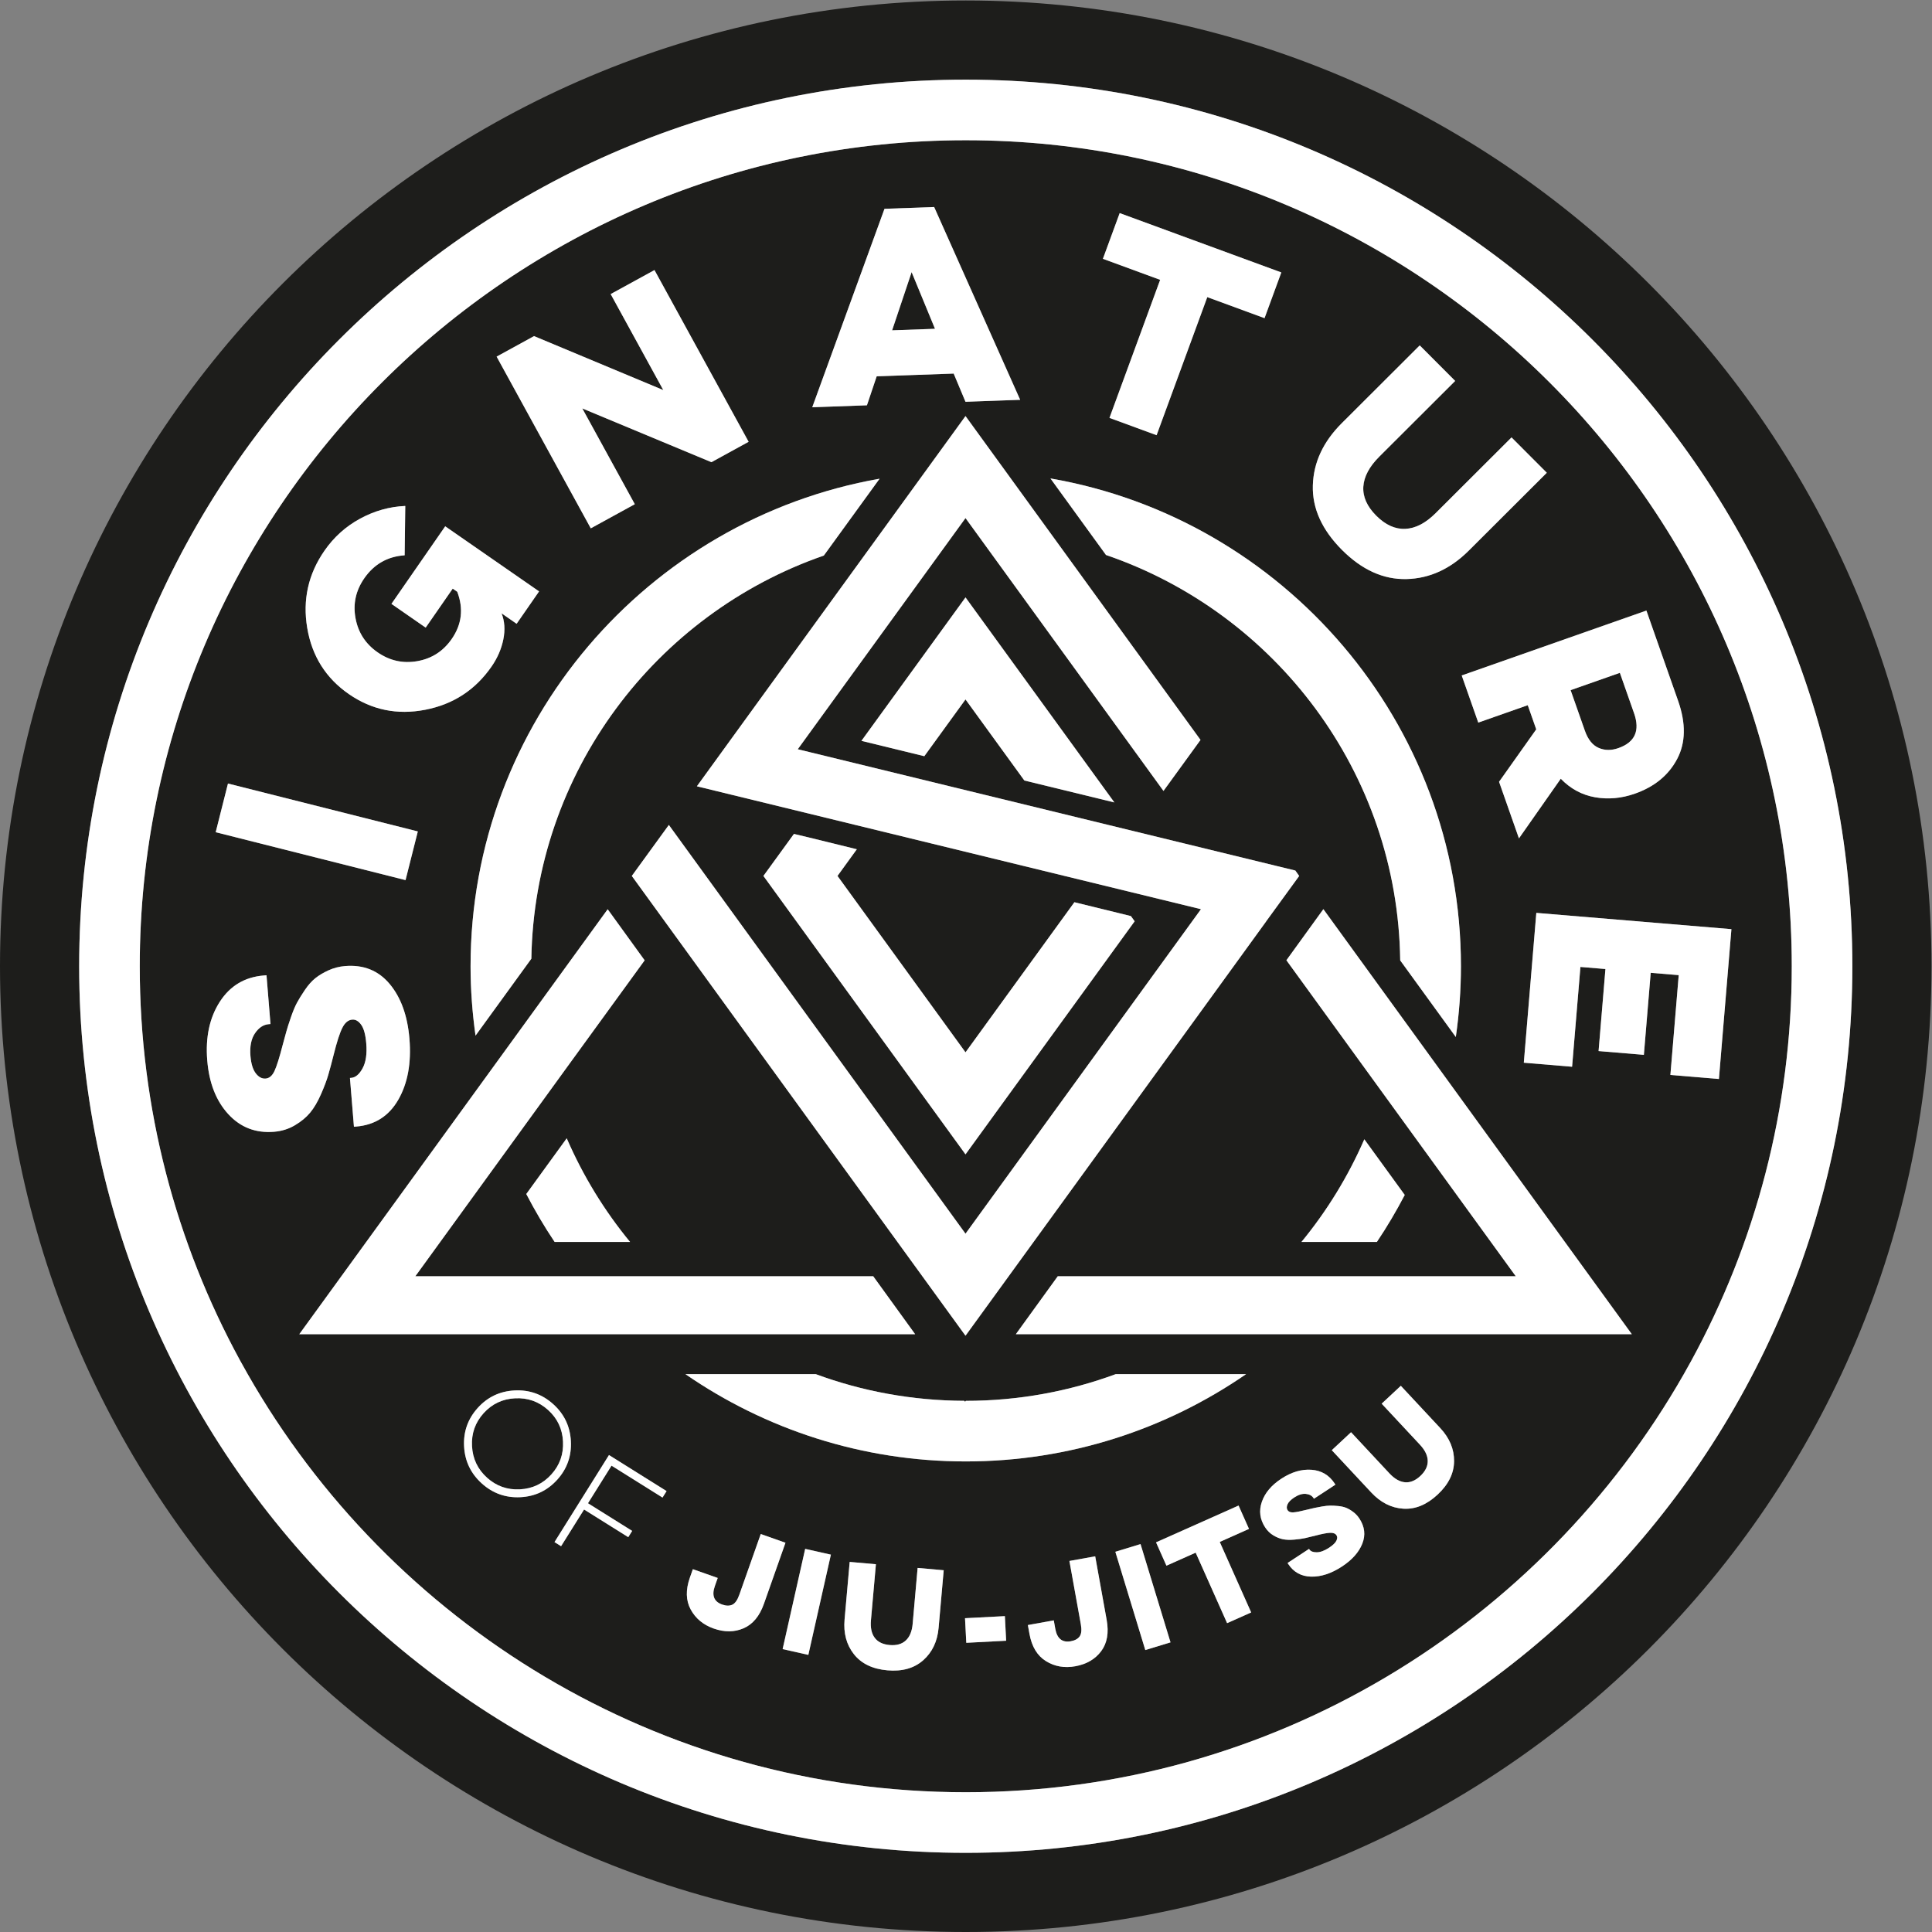 <?xml version="1.0" encoding="UTF-8" standalone="no"?>
<svg
   xmlns:dc="http://purl.org/dc/elements/1.1/"
   xmlns:cc="http://creativecommons.org/ns#"
   xmlns:rdf="http://www.w3.org/1999/02/22-rdf-syntax-ns#"
   xmlns:svg="http://www.w3.org/2000/svg"
   xmlns="http://www.w3.org/2000/svg"
   viewBox="0 0 342.175 342.175"
   height="342.175"
   width="342.175"
   xml:space="preserve"
   id="svg2"
   version="1.1"><rect x="0" y="0" width="342.175" height="342.175" fill="#808080" stroke="none"/><defs
     id="defs6"><clipPath
       id="clipPath22"
       clipPathUnits="userSpaceOnUse"><path
         id="path20"
         d="M 0,256.631 H 256.631 V 0 H 0 Z" /></clipPath></defs><g
     transform="matrix(1.333,0,0,-1.333,0,342.175)"
     id="g10"><g
       transform="translate(121.123,220.54)"
       id="g12"><path
         id="path14"
         style="fill:#1d1d1b;fill-opacity:1;fill-rule:nonzero;stroke:none"
         d="M 0,0 -2.592,-7.733 3.105,-7.53 Z" /></g><g
       id="g16"><g
         clip-path="url(#clipPath22)"
         id="g18"><g
           transform="translate(221.937,113.874)"
           id="g24"><path
             id="path26"
             style="fill:#1d1d1b;fill-opacity:1;fill-rule:nonzero;stroke:none"
             d="m 0,0 1.106,13.261 -3.721,0.309 -0.909,-10.9 -6.017,0.502 0.91,10.9 -3.323,0.278 -1.107,-13.261 -6.414,0.536 1.662,19.907 L 8.108,19.37 6.447,-0.538 Z M -35.897,15.219 C -36.229,40.202 -52.5,61.394 -74.989,69.083 l -7.379,10.17 c 30.933,-5.357 54.54,-32.37 54.54,-64.811 0,-3.193 -0.24,-6.33 -0.682,-9.402 z m -57.724,-66.571 c -13.819,0 -26.65,4.292 -37.249,11.6 h 17.312 c 6.162,-2.274 12.815,-3.523 19.752,-3.545 l 0.098,-0.136 0.096,0.131 c 7,10e-4 13.713,1.257 19.926,3.55 h 17.314 c -10.6,-7.308 -23.43,-11.6 -37.249,-11.6 m 62.697,-4.403 c -1.45,-1.353 -2.971,-1.979 -4.563,-1.878 -1.594,0.101 -3.015,0.821 -4.264,2.16 l -5.237,5.615 2.558,2.386 5.095,-5.461 c 0.676,-0.725 1.363,-1.121 2.063,-1.186 0.699,-0.066 1.38,0.211 2.046,0.832 0.664,0.62 0.994,1.286 0.985,1.996 -0.008,0.71 -0.351,1.427 -1.027,2.152 l -5.094,5.462 2.546,2.374 5.237,-5.615 c 1.241,-1.331 1.854,-2.8 1.84,-4.408 -0.015,-1.609 -0.742,-3.085 -2.185,-4.429 m -10.011,-6.521 c -0.451,-1.14 -1.35,-2.152 -2.697,-3.036 -1.414,-0.927 -2.779,-1.376 -4.097,-1.347 -1.317,0.029 -2.334,0.59 -3.049,1.683 l -0.087,0.131 2.853,1.872 0.049,-0.072 c 0.166,-0.254 0.489,-0.381 0.97,-0.379 0.48,10e-4 1.027,0.203 1.643,0.607 0.506,0.332 0.831,0.642 0.97,0.928 0.14,0.287 0.147,0.529 0.019,0.723 -0.155,0.235 -0.433,0.345 -0.836,0.332 -0.404,-0.013 -1.046,-0.134 -1.927,-0.364 -0.562,-0.145 -1.033,-0.26 -1.418,-0.344 -0.384,-0.084 -0.863,-0.151 -1.438,-0.2 -0.575,-0.049 -1.071,-0.032 -1.488,0.05 -0.417,0.083 -0.843,0.254 -1.277,0.512 -0.436,0.259 -0.8,0.613 -1.094,1.061 -0.704,1.074 -0.852,2.204 -0.445,3.391 0.406,1.188 1.268,2.215 2.586,3.079 1.355,0.889 2.694,1.284 4.013,1.188 1.32,-0.098 2.344,-0.702 3.074,-1.815 l 0.105,-0.161 -2.853,-1.872 -0.068,0.104 c -0.205,0.312 -0.542,0.492 -1.012,0.539 -0.471,0.047 -0.984,-0.112 -1.54,-0.477 -0.459,-0.3 -0.755,-0.604 -0.89,-0.908 -0.135,-0.305 -0.133,-0.565 0.009,-0.779 0.14,-0.215 0.391,-0.311 0.755,-0.29 0.362,0.021 0.992,0.146 1.89,0.372 0.399,0.094 0.706,0.167 0.924,0.219 0.217,0.051 0.549,0.115 0.994,0.191 0.445,0.076 0.815,0.115 1.106,0.117 0.291,0.004 0.645,-0.015 1.062,-0.056 0.417,-0.04 0.775,-0.123 1.073,-0.248 0.299,-0.125 0.607,-0.308 0.923,-0.546 0.318,-0.238 0.588,-0.529 0.812,-0.87 0.71,-1.082 0.84,-2.194 0.386,-3.335 m -17.961,-10.563 -4.176,9.367 -3.885,-1.732 -1.381,3.102 10.965,4.887 1.383,-3.101 -3.885,-1.731 4.176,-9.368 z m -10.87,-3.573 -3.981,13.058 3.348,1.021 3.983,-13.058 z m -5.867,-0.156 c -0.798,-1.062 -1.943,-1.728 -3.434,-1.997 -1.447,-0.261 -2.746,-0.033 -3.901,0.682 -1.154,0.717 -1.884,1.924 -2.19,3.622 l -0.211,1.17 3.442,0.622 0.201,-1.119 c 0.237,-1.308 0.922,-1.86 2.059,-1.655 0.552,0.099 0.944,0.316 1.181,0.648 0.236,0.333 0.287,0.873 0.152,1.619 l -1.516,8.4 3.426,0.618 1.526,-8.452 c 0.307,-1.71 0.062,-3.095 -0.735,-4.158 m -17.917,1.118 -0.17,3.268 5.295,0.276 0.17,-3.268 z m -3.679,1.992 c -0.16,-1.813 -0.844,-3.25 -2.05,-4.314 -1.206,-1.064 -2.792,-1.509 -4.755,-1.335 -1.974,0.174 -3.456,0.889 -4.445,2.141 -0.99,1.253 -1.405,2.79 -1.243,4.614 l 0.678,7.65 3.485,-0.309 -0.659,-7.44 c -0.088,-0.988 0.077,-1.763 0.496,-2.326 0.418,-0.565 1.08,-0.887 1.987,-0.968 0.905,-0.079 1.621,0.12 2.142,0.601 0.523,0.481 0.828,1.214 0.916,2.202 l 0.659,7.441 3.467,-0.308 z m -17.308,-3.597 -3.415,0.769 2.997,13.317 3.415,-0.768 z m -8.596,3.537 c -1.221,-0.528 -2.546,-0.54 -3.976,-0.036 -1.387,0.49 -2.406,1.332 -3.055,2.527 -0.649,1.194 -0.687,2.607 -0.112,4.235 l 0.396,1.123 3.303,-1.164 -0.378,-1.074 c -0.444,-1.256 -0.12,-2.075 0.97,-2.459 0.528,-0.187 0.977,-0.194 1.347,-0.021 0.371,0.172 0.682,0.617 0.935,1.332 l 2.844,8.058 3.285,-1.159 -2.862,-8.108 c -0.578,-1.64 -1.477,-2.725 -2.697,-3.254 m -10.778,17.366 -6.776,4.241 -3.128,-4.996 5.871,-3.676 -0.519,-0.831 -5.872,3.676 -3.054,-4.877 -0.875,0.547 7.241,11.566 7.651,-4.79 z m -24.008,1.873 c -1.465,1.321 -2.251,2.959 -2.356,4.916 -0.106,1.956 0.499,3.663 1.811,5.12 1.305,1.448 2.938,2.222 4.9,2.324 1.96,0.102 3.674,-0.508 5.139,-1.829 1.456,-1.313 2.236,-2.95 2.337,-4.911 0.102,-1.962 -0.5,-3.666 -1.805,-5.114 -1.313,-1.455 -2.948,-2.232 -4.905,-2.33 -1.958,-0.097 -3.665,0.511 -5.121,1.824 m -1.496,68.721 c 0,32.372 23.508,59.339 54.345,64.776 l -7.409,-10.211 c -22.305,-7.73 -38.436,-28.763 -38.861,-53.566 l -7.416,-10.218 c -0.425,3.014 -0.659,6.089 -0.659,9.219 m -32.193,-19.647 c -1.618,1.763 -2.548,4.141 -2.792,7.131 -0.252,3.08 0.304,5.68 1.67,7.799 1.366,2.119 3.311,3.282 5.837,3.488 l 0.366,0.031 0.529,-6.481 -0.232,-0.019 c -0.708,-0.058 -1.317,-0.459 -1.825,-1.203 -0.507,-0.745 -0.71,-1.749 -0.606,-3.011 0.084,-1.041 0.321,-1.813 0.707,-2.318 0.388,-0.503 0.824,-0.735 1.311,-0.695 0.488,0.04 0.879,0.373 1.173,1 0.295,0.625 0.662,1.793 1.103,3.503 0.206,0.752 0.364,1.334 0.476,1.745 0.112,0.409 0.307,1.023 0.585,1.837 0.28,0.815 0.549,1.467 0.81,1.957 0.262,0.49 0.615,1.065 1.063,1.726 0.449,0.662 0.913,1.184 1.394,1.569 0.481,0.385 1.067,0.734 1.756,1.048 0.686,0.312 1.419,0.501 2.194,0.563 2.459,0.202 4.438,-0.595 5.934,-2.39 1.497,-1.796 2.369,-4.223 2.62,-7.281 0.263,-3.213 -0.231,-5.907 -1.481,-8.083 -1.249,-2.177 -3.114,-3.367 -5.595,-3.57 l -0.299,-0.024 -0.53,6.48 0.166,0.013 c 0.575,0.048 1.082,0.474 1.517,1.28 0.436,0.805 0.598,1.905 0.483,3.301 -0.094,1.152 -0.318,1.976 -0.67,2.471 -0.353,0.495 -0.751,0.725 -1.194,0.688 -0.533,-0.042 -0.97,-0.408 -1.316,-1.094 -0.345,-0.687 -0.728,-1.872 -1.148,-3.557 -0.268,-1.071 -0.507,-1.966 -0.716,-2.684 -0.209,-0.72 -0.535,-1.584 -0.976,-2.59 -0.441,-1.006 -0.923,-1.821 -1.44,-2.443 -0.518,-0.623 -1.192,-1.18 -2.022,-1.67 -0.828,-0.492 -1.754,-0.78 -2.772,-0.864 -2.437,-0.199 -4.464,0.583 -6.08,2.347 m -0.039,43.922 25.223,-6.364 -1.632,-6.468 -25.224,6.365 z m 12.818,30.934 c 1.254,1.809 2.834,3.23 4.74,4.262 1.906,1.033 3.905,1.595 5.998,1.686 l -0.082,-6.557 c -2.273,-0.157 -4.062,-1.176 -5.367,-3.058 -1.128,-1.627 -1.514,-3.394 -1.16,-5.303 0.353,-1.91 1.334,-3.421 2.942,-4.536 1.609,-1.115 3.368,-1.504 5.28,-1.165 1.912,0.338 3.432,1.321 4.56,2.947 1.342,1.936 1.587,4.026 0.733,6.269 l -0.603,0.417 -3.591,-5.18 -4.55,3.154 7.145,10.307 12.472,-8.648 -2.985,-4.302 -2,1.387 c 0.412,-1.044 0.489,-2.2 0.233,-3.469 -0.257,-1.269 -0.78,-2.469 -1.565,-3.603 -2.153,-3.106 -5.091,-5.021 -8.81,-5.741 -3.72,-0.723 -7.106,-0.025 -10.158,2.09 -3.05,2.116 -4.891,5.043 -5.52,8.779 -0.629,3.738 0.134,7.158 2.288,10.264 m 27.848,28.515 17.171,-7.172 -6.991,12.753 5.821,3.191 12.508,-22.814 -4.942,-2.711 -17.156,7.143 6.976,-12.725 -5.849,-3.207 -12.511,22.815 z m 41.242,-70.451 -0.924,-1.275 17.008,-23.437 12.814,17.666 1.653,2.279 7.506,-1.84 0.502,-0.691 -0.189,-0.261 -1.109,-1.527 -21.177,-29.182 -26.851,36.993 2.406,3.313 1.649,2.27 1.953,-0.465 6.404,-1.574 z m 10.611,14.634 -8.356,2.039 13.829,19.059 19.778,-27.241 -11.959,2.913 -7.819,10.772 z m 31.776,-4.614 -26.303,36.253 -22.288,-30.715 1.842,-0.449 18.709,-4.56 4.096,-0.999 26.767,-6.525 14.697,-3.582 0.511,-0.721 -4.397,-6.043 0.003,-0.006 -8.904,-12.28 -30.042,-41.387 -0.994,-1.369 -9.041,12.457 -26.968,37.156 -8.328,11.475 0.998,1.374 3.924,5.403 39.415,-54.31 31.285,43.115 -66.976,16.329 7.394,10.196 28.297,38.995 31.225,-43.03 z m -14.044,-64.482 h 60.85 l -30.474,41.984 4.913,6.789 40.981,-56.472 h -81.841 z m 42.398,4.556 H -49.02 c 3.383,4.111 6.201,8.699 8.355,13.642 l 5.37,-7.398 c -1.126,-2.152 -2.354,-4.24 -3.703,-6.244 m -99.225,0 h -10.022 c -1.374,2.043 -2.624,4.174 -3.768,6.37 l 5.375,7.404 c 2.161,-4.993 5.002,-9.626 8.415,-13.774 m -2.974,44.206 4.911,-6.789 -10.208,-14.047 -20.258,-27.926 h 60.835 l 5.57,-7.699 h -81.824 z m 36.78,93.064 6.598,0.236 11.426,-25.615 -3.466,-0.124 -3.797,-0.136 -1.463,3.493 -0.108,0.254 -10.228,-0.366 -1.298,-3.85 -7.264,-0.26 z m 31.248,-0.57 21.475,-7.885 -2.23,-6.073 -7.607,2.793 -6.735,-18.344 -6.26,2.298 6.734,18.345 -7.606,2.793 z m 29.504,-27.917 10.36,10.337 4.709,-4.72 -10.077,-10.055 c -1.337,-1.335 -2.046,-2.67 -2.127,-4.005 -0.079,-1.336 0.493,-2.618 1.718,-3.845 1.224,-1.228 2.512,-1.81 3.864,-1.749 1.352,0.061 2.697,0.759 4.033,2.093 l 10.078,10.056 4.686,-4.696 -10.361,-10.339 c -2.454,-2.448 -5.214,-3.71 -8.279,-3.786 -3.065,-0.075 -5.922,1.217 -8.577,3.876 -2.668,2.675 -3.958,5.533 -3.868,8.574 0.09,3.042 1.37,5.794 3.841,8.259 M -3.187,61.698 1.024,49.711 c 1.055,-3 1.012,-5.577 -0.128,-7.733 -1.139,-2.155 -3.009,-3.69 -5.61,-4.604 -1.782,-0.627 -3.547,-0.786 -5.292,-0.481 -1.745,0.306 -3.265,1.127 -4.559,2.463 l -5.557,-7.926 -2.642,7.519 4.94,6.968 -1.127,3.208 -6.575,-2.31 -2.201,6.261 z m -90.434,62.49 c -60.515,0 -109.747,-49.232 -109.747,-109.746 0,-18.944 4.825,-36.782 13.31,-52.35 0.337,-0.619 0.684,-1.233 1.033,-1.844 18.905,-33.152 54.587,-55.553 95.404,-55.553 40.817,0 76.498,22.401 95.404,55.553 0.325,0.57 0.648,1.143 0.962,1.72 8.528,15.598 13.381,33.479 13.381,52.474 0,60.514 -49.233,109.746 -109.747,109.746" /></g><g
           transform="translate(72.82,69.359)"
           id="g28"><path
             id="path30"
             style="fill:#1d1d1b;fill-opacity:1;fill-rule:nonzero;stroke:none"
             d="m 0,0 c -1.239,1.117 -2.698,1.635 -4.375,1.552 -1.678,-0.083 -3.074,-0.745 -4.192,-1.983 -1.118,-1.24 -1.63,-2.699 -1.539,-4.376 0.09,-1.676 0.755,-3.073 1.995,-4.191 1.24,-1.117 2.695,-1.632 4.369,-1.546 1.673,0.086 3.067,0.75 4.184,1.99 1.111,1.231 1.624,2.684 1.541,4.362 C 1.9,-2.515 1.239,-1.118 0,0" /></g><g
           transform="translate(212.399,157.33)"
           id="g32"><path
             id="path34"
             style="fill:#1d1d1b;fill-opacity:1;fill-rule:nonzero;stroke:none"
             d="M 0,0 C 0.808,-0.353 1.684,-0.364 2.627,-0.032 4.829,0.742 5.525,2.282 4.714,4.59 L 2.824,9.97 -3.72,7.67 -1.829,2.29 C -1.417,1.115 -0.807,0.352 0,0" /></g><g
           transform="translate(128.315,10.519)"
           id="g36"><path
             id="path38"
             style="fill:#1d1d1b;fill-opacity:1;fill-rule:nonzero;stroke:none"
             d="m 0,0 c -64.954,0 -117.797,52.843 -117.797,117.796 0,64.954 52.843,117.797 117.797,117.797 64.953,0 117.797,-52.843 117.797,-117.797 C 117.797,52.843 64.953,0 0,0 m 0,246.112 c -70.866,0 -128.315,-57.449 -128.315,-128.316 0,-70.866 57.449,-128.315 128.315,-128.315 70.866,0 128.315,57.449 128.315,128.315 0,70.867 -57.449,128.316 -128.315,128.316" /></g><g
           transform="translate(139.568,193.127)"
           id="g40"><path
             id="path42"
             style="fill:#ffffff;fill-opacity:1;fill-rule:nonzero;stroke:none"
             d="m 0,0 7.379,-10.169 c 22.489,-7.69 38.76,-28.882 39.092,-53.865 l 7.387,-10.179 c 0.442,3.072 0.682,6.209 0.682,9.402 C 54.54,-32.37 30.934,-5.356 0,0" /></g><g
           transform="translate(172.917,91.683)"
           id="g44"><path
             id="path46"
             style="fill:#ffffff;fill-opacity:1;fill-rule:nonzero;stroke:none"
             d="m 0,0 h 10.021 c 1.349,2.004 2.578,4.092 3.704,6.244 L 8.354,13.642 C 6.2,8.699 3.383,4.111 0,0" /></g><g
           transform="translate(73.691,91.683)"
           id="g48"><path
             id="path50"
             style="fill:#ffffff;fill-opacity:1;fill-rule:nonzero;stroke:none"
             d="M 0,0 H 10.022 C 6.609,4.147 3.769,8.781 1.607,13.774 L -3.768,6.37 C -2.624,4.174 -1.374,2.043 0,0" /></g><g
           transform="translate(109.458,182.881)"
           id="g52"><path
             id="path54"
             style="fill:#ffffff;fill-opacity:1;fill-rule:nonzero;stroke:none"
             d="m 0,0 7.408,10.21 c -30.837,-5.436 -54.345,-32.403 -54.345,-64.775 0,-3.13 0.235,-6.205 0.66,-9.22 l 7.416,10.219 C -38.437,-28.763 -22.306,-7.73 0,0" /></g><g
           transform="translate(128.324,70.572)"
           id="g56"><path
             id="path58"
             style="fill:#ffffff;fill-opacity:1;fill-rule:nonzero;stroke:none"
             d="m 0,0 -0.096,-0.131 -0.097,0.135 c -6.938,0.022 -13.59,1.272 -19.752,3.546 h -17.313 c 10.599,-7.308 23.43,-11.6 37.249,-11.6 13.82,0 26.65,4.292 37.249,11.6 H 19.927 C 13.713,1.256 7,0.001 0,0" /></g><g
           transform="translate(36.408,106.322)"
           id="g60"><path
             id="path62"
             style="fill:#ffffff;fill-opacity:1;fill-rule:nonzero;stroke:none"
             d="m 0,0 c 1.019,0.084 1.944,0.372 2.772,0.864 0.831,0.49 1.504,1.048 2.022,1.671 0.518,0.622 0.999,1.436 1.44,2.442 0.442,1.006 0.767,1.87 0.976,2.59 0.209,0.719 0.448,1.614 0.717,2.684 0.42,1.686 0.802,2.87 1.147,3.558 0.346,0.686 0.783,1.051 1.317,1.093 0.442,0.037 0.84,-0.193 1.193,-0.688 0.353,-0.495 0.576,-1.318 0.67,-2.471 C 12.369,10.348 12.207,9.247 11.771,8.442 11.336,7.637 10.829,7.21 10.254,7.163 l -0.166,-0.014 0.53,-6.48 0.299,0.024 c 2.481,0.203 4.347,1.393 5.596,3.57 1.25,2.176 1.743,4.87 1.48,8.084 -0.251,3.057 -1.123,5.484 -2.62,7.28 -1.496,1.795 -3.475,2.592 -5.934,2.391 C 8.664,21.955 7.932,21.766 7.245,21.454 6.557,21.141 5.971,20.792 5.489,20.406 5.009,20.021 4.544,19.499 4.096,18.837 3.647,18.176 3.294,17.601 3.032,17.111 2.771,16.622 2.502,15.969 2.223,15.154 1.944,14.34 1.749,13.727 1.638,13.317 1.525,12.906 1.367,12.324 1.161,11.572 0.721,9.862 0.354,8.694 0.059,8.069 c -0.294,-0.627 -0.686,-0.96 -1.173,-1 -0.488,-0.04 -0.924,0.193 -1.312,0.696 -0.386,0.504 -0.623,1.277 -0.707,2.318 -0.103,1.262 0.099,2.266 0.607,3.01 0.507,0.744 1.116,1.145 1.824,1.203 l 0.232,0.019 -0.529,6.481 -0.365,-0.03 C -3.891,20.559 -5.836,19.396 -7.202,17.277 -8.567,15.159 -9.124,12.559 -8.872,9.479 -8.628,6.488 -7.697,4.11 -6.08,2.347 -4.464,0.583 -2.437,-0.199 0,0" /></g><g
           transform="translate(55.513,146.227)"
           id="g64"><path
             id="path66"
             style="fill:#ffffff;fill-opacity:1;fill-rule:nonzero;stroke:none"
             d="m 0,0 -25.224,6.364 -1.632,-6.468 25.224,-6.364 z" /></g><g
           transform="translate(46.34,164.482)"
           id="g68"><path
             id="path70"
             style="fill:#ffffff;fill-opacity:1;fill-rule:nonzero;stroke:none"
             d="m 0,0 c 3.052,-2.116 6.437,-2.813 10.157,-2.091 3.72,0.721 6.657,2.635 8.811,5.742 0.785,1.133 1.307,2.333 1.564,3.602 0.257,1.269 0.18,2.425 -0.232,3.47 l 2,-1.388 2.984,4.303 -12.471,8.647 -7.145,-10.306 4.55,-3.154 3.591,5.18 0.603,-0.418 C 15.266,11.345 15.021,9.255 13.679,7.319 12.551,5.692 11.03,4.71 9.119,4.372 7.207,4.033 5.447,4.421 3.839,5.537 2.23,6.651 1.25,8.163 0.896,10.072 c -0.353,1.909 0.033,3.677 1.161,5.304 1.304,1.881 3.093,2.901 5.367,3.057 L 7.506,24.99 C 5.413,24.899 3.414,24.338 1.508,23.305 -0.398,22.272 -1.979,20.852 -3.232,19.043 -5.387,15.937 -6.149,12.516 -5.521,8.778 -4.892,5.042 -3.051,2.116 0,0" /></g><g
           transform="translate(84.343,189.705)"
           id="g72"><path
             id="path74"
             style="fill:#ffffff;fill-opacity:1;fill-rule:nonzero;stroke:none"
             d="M 0,0 -6.977,12.725 10.18,5.582 15.122,8.292 2.613,31.107 -3.207,27.916 3.784,15.163 -13.388,22.334 -18.36,19.608 -5.85,-3.207 Z" /></g><g
           transform="translate(121.123,220.54)"
           id="g76"><path
             id="path78"
             style="fill:#ffffff;fill-opacity:1;fill-rule:nonzero;stroke:none"
             d="m 0,0 3.105,-7.53 -5.697,-0.203 z m -4.642,-13.845 10.229,0.366 0.107,-0.255 1.463,-3.493 3.797,0.136 3.467,0.125 -11.427,25.614 -6.598,-0.235 -9.599,-26.369 7.264,0.261 z" /></g><g
           transform="translate(147.41,201.172)"
           id="g80"><path
             id="path82"
             style="fill:#ffffff;fill-opacity:1;fill-rule:nonzero;stroke:none"
             d="m 0,0 6.261,-2.299 6.734,18.344 7.608,-2.793 2.229,6.074 -21.475,7.884 -2.229,-6.073 7.606,-2.793 z" /></g><g
           transform="translate(186.876,179.757)"
           id="g84"><path
             id="path86"
             style="fill:#ffffff;fill-opacity:1;fill-rule:nonzero;stroke:none"
             d="M 0,0 C 3.064,0.076 5.824,1.338 8.278,3.786 L 18.64,14.125 13.953,18.821 3.876,8.765 C 2.539,7.431 1.194,6.732 -0.157,6.672 -1.51,6.61 -2.798,7.193 -4.021,8.42 c -1.225,1.228 -1.797,2.509 -1.718,3.846 0.081,1.335 0.79,2.67 2.127,4.005 L 6.465,26.326 1.756,31.046 -8.604,20.708 c -2.471,-2.464 -3.751,-5.217 -3.841,-8.258 -0.09,-3.041 1.2,-5.899 3.868,-8.575 C -5.923,1.216 -3.065,-0.075 0,0" /></g><g
           transform="translate(215.224,167.299)"
           id="g88"><path
             id="path90"
             style="fill:#ffffff;fill-opacity:1;fill-rule:nonzero;stroke:none"
             d="m 0,0 1.89,-5.38 c 0.811,-2.308 0.115,-3.848 -2.087,-4.621 -0.944,-0.332 -1.82,-0.321 -2.627,0.031 -0.807,0.352 -1.417,1.116 -1.829,2.29 l -1.891,5.38 z m -18.813,-6.611 6.575,2.31 1.127,-3.208 -4.94,-6.968 2.642,-7.519 5.556,7.926 c 1.295,-1.336 2.815,-2.157 4.56,-2.463 1.745,-0.305 3.51,-0.146 5.292,0.481 2.601,0.914 4.471,2.449 5.61,4.604 1.14,2.156 1.183,4.734 0.128,7.733 L 3.526,8.272 -21.014,-0.35 Z" /></g><g
           transform="translate(204.123,135.405)"
           id="g92"><path
             id="path94"
             style="fill:#ffffff;fill-opacity:1;fill-rule:nonzero;stroke:none"
             d="m 0,0 -1.661,-19.907 6.414,-0.535 1.106,13.26 3.324,-0.277 -0.911,-10.9 6.017,-0.502 0.909,10.9 3.722,-0.31 -1.107,-13.261 6.448,-0.537 1.661,19.907 z" /></g><g
           transform="translate(69.078,58.815)"
           id="g96"><path
             id="path98"
             style="fill:#ffffff;fill-opacity:1;fill-rule:nonzero;stroke:none"
             d="m 0,0 c -1.674,-0.086 -3.129,0.429 -4.369,1.546 -1.239,1.118 -1.904,2.515 -1.995,4.191 -0.091,1.677 0.422,3.136 1.539,4.376 1.118,1.238 2.514,1.9 4.192,1.983 1.677,0.083 3.136,-0.435 4.375,-1.552 C 4.981,9.426 5.643,8.029 5.726,6.352 5.809,4.674 5.295,3.221 4.185,1.99 3.067,0.75 1.673,0.086 0,0 M 6.771,6.4 C 6.669,8.361 5.89,9.998 4.434,11.311 2.969,12.631 1.255,13.241 -0.706,13.139 -2.668,13.038 -4.301,12.263 -5.605,10.815 -6.918,9.359 -7.522,7.652 -7.417,5.696 -7.312,3.738 -6.525,2.1 -5.061,0.779 c 1.457,-1.313 3.164,-1.92 5.122,-1.823 1.957,0.097 3.591,0.875 4.905,2.33 1.305,1.447 1.906,3.152 1.805,5.114" /></g><g
           transform="translate(73.673,51.805)"
           id="g100"><path
             id="path102"
             style="fill:#ffffff;fill-opacity:1;fill-rule:nonzero;stroke:none"
             d="m 0,0 0.875,-0.547 3.054,4.877 5.872,-3.675 0.518,0.831 -5.871,3.675 3.129,4.996 6.776,-4.241 0.539,0.86 -7.652,4.79 z" /></g><g
           transform="translate(101.077,52.877)"
           id="g104"><path
             id="path106"
             style="fill:#ffffff;fill-opacity:1;fill-rule:nonzero;stroke:none"
             d="m 0,0 -2.844,-8.058 c -0.253,-0.715 -0.563,-1.16 -0.934,-1.332 -0.37,-0.173 -0.82,-0.166 -1.348,0.021 -1.09,0.384 -1.414,1.203 -0.97,2.459 l 0.378,1.074 -3.303,1.164 -0.396,-1.123 c -0.574,-1.628 -0.537,-3.041 0.112,-4.235 0.65,-1.195 1.668,-2.037 3.055,-2.527 1.431,-0.504 2.756,-0.492 3.977,0.036 1.219,0.529 2.119,1.614 2.697,3.254 l 2.861,8.108 z" /></g><g
           transform="translate(103.984,37.588)"
           id="g108"><path
             id="path110"
             style="fill:#ffffff;fill-opacity:1;fill-rule:nonzero;stroke:none"
             d="M 0,0 3.415,-0.77 6.412,12.548 2.997,13.316 Z" /></g><g
           transform="translate(121.26,40.931)"
           id="g112"><path
             id="path114"
             style="fill:#ffffff;fill-opacity:1;fill-rule:nonzero;stroke:none"
             d="m 0,0 c -0.088,-0.987 -0.394,-1.721 -0.916,-2.201 -0.521,-0.481 -1.237,-0.681 -2.143,-0.601 -0.906,0.081 -1.568,0.402 -1.986,0.967 -0.419,0.564 -0.584,1.338 -0.496,2.327 l 0.659,7.44 -3.485,0.308 -0.678,-7.65 c -0.162,-1.823 0.253,-3.361 1.242,-4.614 0.99,-1.252 2.472,-1.966 4.446,-2.141 1.962,-0.173 3.548,0.271 4.754,1.335 1.207,1.064 1.891,2.502 2.051,4.314 L 4.126,7.133 0.659,7.441 Z" /></g><g
           transform="translate(128.217,41.692)"
           id="g116"><path
             id="path118"
             style="fill:#ffffff;fill-opacity:1;fill-rule:nonzero;stroke:none"
             d="m 0,0 0.17,-3.268 5.295,0.276 -0.17,3.268 z" /></g><g
           transform="translate(145.513,49.916)"
           id="g120"><path
             id="path122"
             style="fill:#ffffff;fill-opacity:1;fill-rule:nonzero;stroke:none"
             d="m 0,0 -3.426,-0.619 1.516,-8.4 c 0.135,-0.746 0.084,-1.286 -0.153,-1.618 -0.236,-0.332 -0.628,-0.549 -1.18,-0.648 -1.137,-0.205 -1.822,0.346 -2.059,1.654 l -0.201,1.12 -3.442,-0.622 0.211,-1.17 c 0.306,-1.698 1.036,-2.905 2.19,-3.622 1.155,-0.716 2.454,-0.944 3.9,-0.683 1.492,0.27 2.637,0.936 3.435,1.998 0.797,1.062 1.042,2.448 0.734,4.157 z" /></g><g
           transform="translate(148.19,50.519)"
           id="g124"><path
             id="path126"
             style="fill:#ffffff;fill-opacity:1;fill-rule:nonzero;stroke:none"
             d="m 0,0 3.981,-13.057 3.35,1.021 -3.983,13.057 z" /></g><g
           transform="translate(165.946,53.557)"
           id="g128"><path
             id="path130"
             style="fill:#ffffff;fill-opacity:1;fill-rule:nonzero;stroke:none"
             d="m 0,0 -1.383,3.102 -10.965,-4.888 1.381,-3.102 3.885,1.732 4.176,-9.367 3.197,1.424 -4.176,9.368 z" /></g><g
           transform="translate(179.804,55.803)"
           id="g132"><path
             id="path134"
             style="fill:#ffffff;fill-opacity:1;fill-rule:nonzero;stroke:none"
             d="M 0,0 C -0.316,0.238 -0.624,0.42 -0.923,0.546 -1.222,0.67 -1.579,0.754 -1.996,0.794 -2.413,0.834 -2.768,0.854 -3.059,0.85 -3.35,0.848 -3.719,0.809 -4.164,0.732 -4.609,0.657 -4.941,0.593 -5.158,0.542 -5.376,0.49 -5.684,0.417 -6.082,0.323 -6.98,0.097 -7.61,-0.028 -7.973,-0.049 -8.336,-0.07 -8.587,0.026 -8.728,0.241 -8.869,0.455 -8.871,0.714 -8.736,1.02 c 0.134,0.304 0.43,0.607 0.889,0.908 0.557,0.364 1.07,0.524 1.54,0.477 0.471,-0.048 0.808,-0.227 1.013,-0.539 l 0.067,-0.104 2.854,1.872 -0.106,0.161 C -3.208,4.908 -4.232,5.512 -5.552,5.61 -6.871,5.706 -8.21,5.311 -9.565,4.421 c -1.318,-0.863 -2.18,-1.89 -2.586,-3.078 -0.408,-1.187 -0.259,-2.318 0.445,-3.391 0.294,-0.448 0.658,-0.802 1.094,-1.061 0.434,-0.259 0.86,-0.43 1.277,-0.513 0.417,-0.082 0.913,-0.098 1.487,-0.049 0.576,0.048 1.055,0.116 1.439,0.2 0.385,0.084 0.856,0.199 1.418,0.344 0.881,0.23 1.523,0.351 1.927,0.363 0.403,0.014 0.681,-0.096 0.835,-0.331 0.128,-0.194 0.122,-0.436 -0.018,-0.723 -0.139,-0.286 -0.464,-0.597 -0.97,-0.929 -0.616,-0.403 -1.163,-0.605 -1.643,-0.606 -0.481,-0.002 -0.804,0.124 -0.97,0.378 l -0.049,0.073 -2.853,-1.872 0.086,-0.131 c 0.716,-1.093 1.733,-1.655 3.05,-1.683 1.318,-0.03 2.683,0.42 4.097,1.347 1.347,0.884 2.246,1.896 2.697,3.035 0.453,1.142 0.323,2.253 -0.386,3.336 C 0.588,-0.529 0.317,-0.238 0,0" /></g><g
           transform="translate(186.12,72.571)"
           id="g136"><path
             id="path138"
             style="fill:#ffffff;fill-opacity:1;fill-rule:nonzero;stroke:none"
             d="m 0,0 -2.546,-2.375 5.095,-5.461 c 0.676,-0.725 1.018,-1.442 1.026,-2.152 0.009,-0.71 -0.32,-1.376 -0.984,-1.996 -0.666,-0.621 -1.348,-0.898 -2.047,-0.832 -0.699,0.065 -1.387,0.461 -2.063,1.186 l -5.094,5.461 -2.559,-2.386 5.237,-5.615 c 1.249,-1.339 2.67,-2.059 4.264,-2.16 1.593,-0.101 3.113,0.524 4.564,1.878 1.442,1.344 2.169,2.82 2.184,4.429 0.015,1.608 -0.598,3.077 -1.84,4.408 z" /></g><g
           transform="translate(223.72,74.122)"
           id="g140"><path
             id="path142"
             style="fill:#ffffff;fill-opacity:1;fill-rule:nonzero;stroke:none"
             d="m 0,0 c -18.906,-33.152 -54.587,-55.553 -95.404,-55.553 -40.818,0 -76.499,22.401 -95.405,55.553 -0.348,0.611 -0.695,1.225 -1.032,1.844 -8.485,15.568 -13.31,33.406 -13.31,52.35 0,60.514 49.232,109.746 109.747,109.746 60.513,0 109.747,-49.232 109.747,-109.746 C 14.343,35.199 9.49,17.318 0.962,1.72 0.647,1.143 0.325,0.57 0,0 m -95.404,171.99 c -64.954,0 -117.797,-52.843 -117.797,-117.796 0,-64.954 52.843,-117.797 117.797,-117.797 64.953,0 117.797,52.843 117.797,117.797 0,64.953 -52.844,117.796 -117.797,117.796" /></g><g
           transform="translate(105.485,145.897)"
           id="g144"><path
             id="path146"
             style="fill:#ffffff;fill-opacity:1;fill-rule:nonzero;stroke:none"
             d="m 0,0 -1.648,-2.27 -2.407,-3.313 26.851,-36.993 21.178,29.182 1.108,1.527 0.189,0.261 -0.501,0.691 -7.506,1.84 -1.654,-2.279 -12.814,-17.666 -17.008,23.437 0.924,1.275 1.645,2.269 -6.404,1.574 z" /></g><g
           transform="translate(175.829,135.9)"
           id="g148"><path
             id="path150"
             style="fill:#ffffff;fill-opacity:1;fill-rule:nonzero;stroke:none"
             d="m 0,0 -4.912,-6.789 30.474,-41.984 h -60.851 l -5.57,-7.699 h 81.84 z" /></g><g
           transform="translate(99.984,162.421)"
           id="g152"><path
             id="path154"
             style="fill:#ffffff;fill-opacity:1;fill-rule:nonzero;stroke:none"
             d="m 0,0 -7.394,-10.196 66.976,-16.329 -31.285,-43.116 -39.415,54.31 -3.924,-5.402 -0.998,-1.374 8.328,-11.475 26.968,-37.156 9.041,-12.458 0.994,1.369 30.042,41.388 8.904,12.28 -0.003,0.006 4.397,6.043 -0.511,0.72 -14.697,3.583 -26.767,6.525 -4.095,0.998 -18.709,4.561 -1.843,0.449 22.288,30.714 26.304,-36.253 4.921,6.778 -31.225,43.03 z" /></g><g
           transform="translate(148.06,150.08)"
           id="g156"><path
             id="path158"
             style="fill:#ffffff;fill-opacity:1;fill-rule:nonzero;stroke:none"
             d="m 0,0 -19.778,27.241 -13.829,-19.059 8.356,-2.039 5.473,7.542 7.819,-10.772 z" /></g><g
           transform="translate(121.59,79.428)"
           id="g160"><path
             id="path162"
             style="fill:#ffffff;fill-opacity:1;fill-rule:nonzero;stroke:none"
             d="m 0,0 -5.57,7.699 h -60.835 l 20.258,27.926 10.208,14.047 -4.912,6.788 L -81.824,0 Z" /></g></g></g></g></svg>
